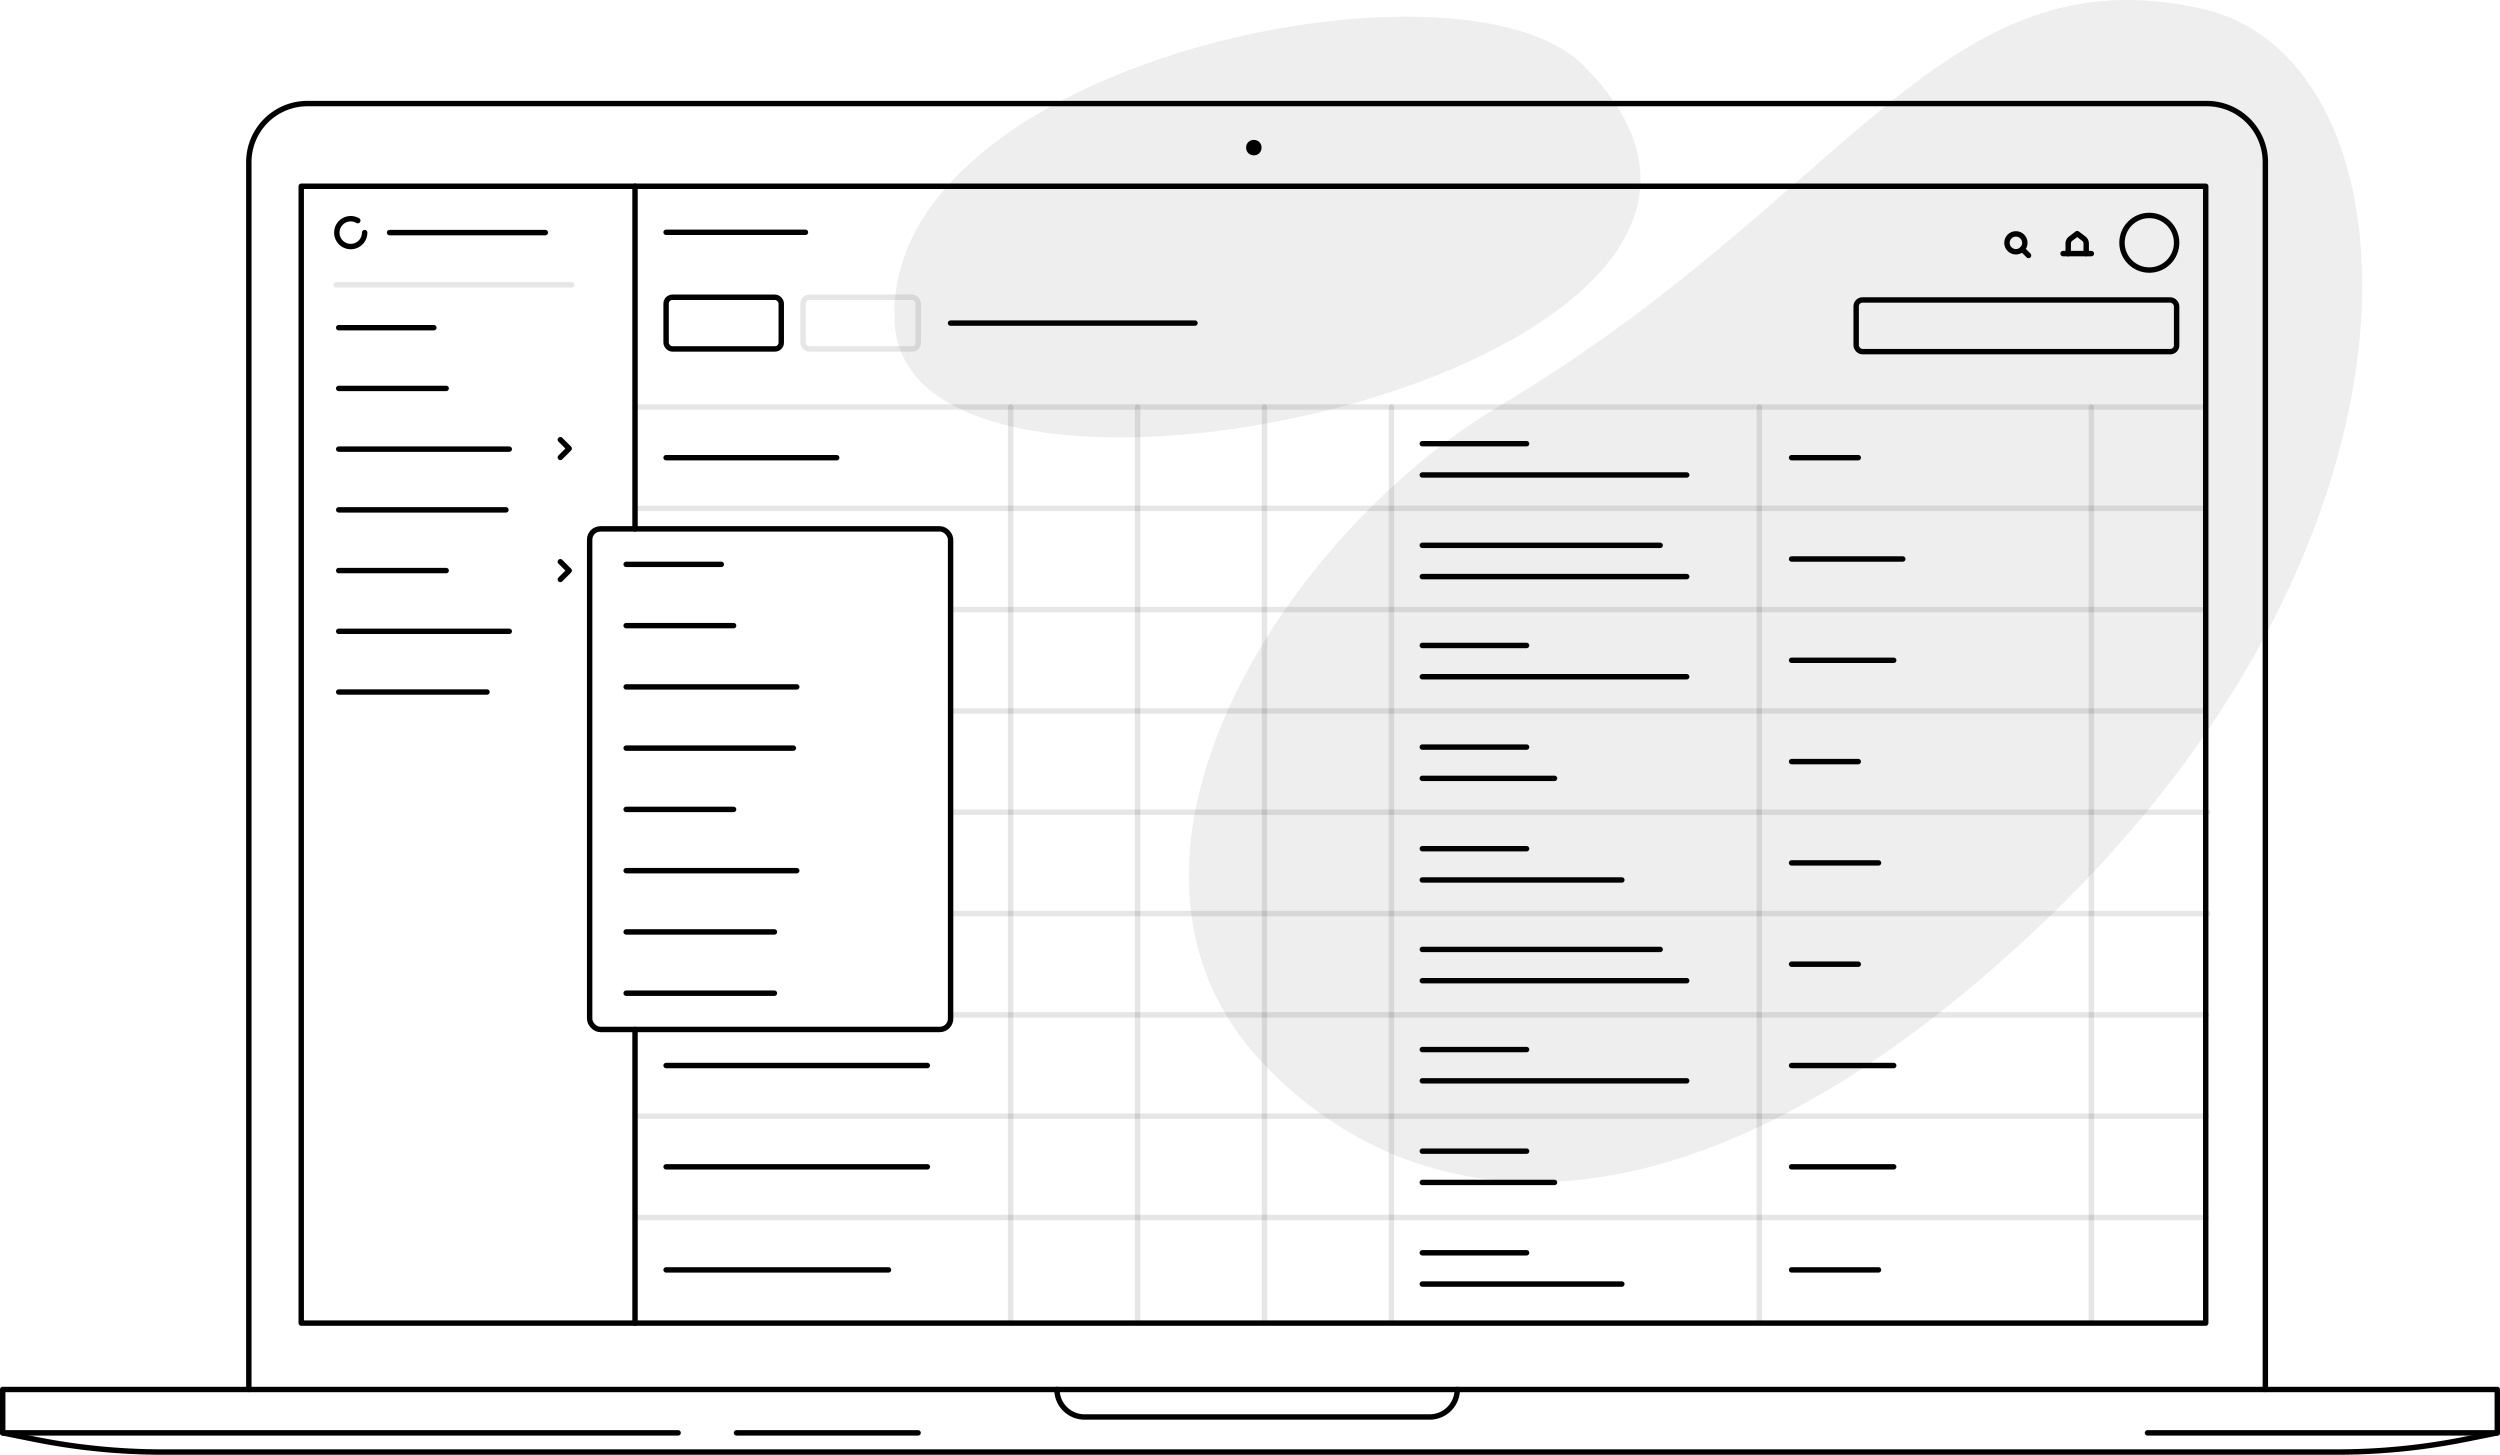 <?xml version="1.0" encoding="UTF-8"?> <svg xmlns="http://www.w3.org/2000/svg" id="Layer_1" data-name="Layer 1" viewBox="0 0 921.82 536.41"> <defs> <style>.cls-1,.cls-3{fill:none;}.cls-1,.cls-2,.cls-3{stroke:#010101;stroke-linecap:round;stroke-linejoin:round;stroke-width:2px;}.cls-2,.cls-4{fill:#010101;}.cls-3{opacity:0.1;}.cls-4{opacity:0.07;}</style> </defs> <title>Artboard 2</title> <path class="cls-1" d="M91.75,512.32V59.78a21.6,21.6,0,0,1,21.6-21.59H813.71A21.59,21.59,0,0,1,835.3,59.78V512.32"></path> <rect class="cls-1" x="111.07" y="68.68" width="702.24" height="419.18"></rect> <circle class="cls-2" cx="462.32" cy="54.43" r="1.85"></circle> <line class="cls-2" x1="234.15" y1="379.59" x2="234.15" y2="487.86"></line> <line class="cls-2" x1="234.15" y1="68.68" x2="234.15" y2="195.01"></line> <path class="cls-1" d="M134.46,85.77a5.13,5.13,0,1,1-2.54-4.42"></path> <line class="cls-1" x1="143.65" y1="85.77" x2="201.07" y2="85.77"></line> <line class="cls-1" x1="124.89" y1="120.83" x2="159.97" y2="120.83"></line> <line class="cls-1" x1="124.89" y1="143.22" x2="164.51" y2="143.22"></line> <line class="cls-1" x1="124.89" y1="165.61" x2="187.78" y2="165.61"></line> <line class="cls-1" x1="124.89" y1="188" x2="186.55" y2="188"></line> <line class="cls-1" x1="245.61" y1="85.66" x2="296.99" y2="85.66"></line> <circle class="cls-1" cx="743.32" cy="89.54" r="3.3"></circle> <line class="cls-1" x1="745.66" y1="91.87" x2="747.98" y2="94.2"></line> <path class="cls-1" d="M762.61,93.51V89.8A2.23,2.23,0,0,1,763.5,88l2.43-1.85L768.35,88a2.23,2.23,0,0,1,.89,1.78v3.71"></path> <line class="cls-1" x1="760.71" y1="93.51" x2="771.14" y2="93.51"></line> <rect class="cls-1" x="245.61" y="109.61" width="42.46" height="19.05" rx="2.32"></rect> <rect class="cls-1" x="684.42" y="110.61" width="118.16" height="19.05" rx="2.32"></rect> <line class="cls-3" x1="234.15" y1="150.08" x2="813.31" y2="150.08"></line> <path class="cls-1" d="M920.82,528.34l-11.74,2.36a240.52,240.52,0,0,1-47.34,4.71H60.08a240.44,240.44,0,0,1-47.34-4.71L1,528.34v-16H920.82Z"></path> <line class="cls-1" x1="1" y1="528.34" x2="250.04" y2="528.34"></line> <line class="cls-1" x1="271.57" y1="528.34" x2="338.53" y2="528.34"></line> <line class="cls-1" x1="791.84" y1="528.34" x2="920.82" y2="528.34"></line> <path class="cls-1" d="M389.73,512.32h0a10.16,10.16,0,0,0,10.16,10.16H527.17a10.16,10.16,0,0,0,10.16-10.16h0"></path> <line class="cls-1" x1="124.89" y1="210.39" x2="164.51" y2="210.39"></line> <line class="cls-1" x1="124.89" y1="232.78" x2="187.78" y2="232.78"></line> <line class="cls-1" x1="124.89" y1="255.17" x2="179.56" y2="255.17"></line> <circle class="cls-1" cx="792.51" cy="89.51" r="10.07"></circle> <rect class="cls-3" x="296.13" y="109.61" width="42.46" height="19.05" rx="2.32"></rect> <line class="cls-1" x1="350.5" y1="119.14" x2="440.62" y2="119.14"></line> <line class="cls-3" x1="123.92" y1="105.02" x2="210.81" y2="105.02"></line> <line class="cls-3" x1="234.15" y1="187.44" x2="813.31" y2="187.44"></line> <line class="cls-3" x1="350.5" y1="224.79" x2="813.09" y2="224.79"></line> <line class="cls-3" x1="350.5" y1="262.15" x2="813.09" y2="262.15"></line> <line class="cls-3" x1="351.45" y1="299.5" x2="814.03" y2="299.5"></line> <line class="cls-3" x1="351.45" y1="336.86" x2="814.03" y2="336.86"></line> <line class="cls-3" x1="351.08" y1="374.21" x2="813.66" y2="374.21"></line> <line class="cls-3" x1="234.42" y1="411.56" x2="813.57" y2="411.56"></line> <line class="cls-3" x1="234.42" y1="448.92" x2="813.57" y2="448.92"></line> <line class="cls-3" x1="372.65" y1="150.08" x2="372.65" y2="487.86"></line> <line class="cls-3" x1="419.46" y1="150.08" x2="419.46" y2="487.86"></line> <line class="cls-3" x1="466.26" y1="150.08" x2="466.26" y2="487.86"></line> <line class="cls-3" x1="513.06" y1="150.08" x2="513.06" y2="487.86"></line> <line class="cls-3" x1="648.7" y1="150.08" x2="648.7" y2="487.86"></line> <line class="cls-3" x1="771.14" y1="150.08" x2="771.14" y2="487.86"></line> <line class="cls-1" x1="245.61" y1="168.76" x2="308.51" y2="168.76"></line> <line class="cls-1" x1="245.61" y1="392.89" x2="341.94" y2="392.89"></line> <line class="cls-1" x1="245.61" y1="430.24" x2="341.94" y2="430.24"></line> <path class="cls-4" d="M466,392.4c-70.7-74.06,7.32-195.29,86.9-242.73C682.21,72.62,715.61-18.24,811.77,3.18c82,18.27,92.91,192.74-58.06,336.72C627.44,460.31,525.69,454.9,466,392.4Z"></path> <path class="cls-4" d="M583.39,23.72c-45.52-44.73-258.2-.82-253.53,95S695.3,133.69,583.39,23.72Z"></path> <line class="cls-1" x1="524.45" y1="163.61" x2="562.89" y2="163.61"></line> <line class="cls-1" x1="524.45" y1="175.14" x2="621.93" y2="175.14"></line> <line class="cls-1" x1="524.45" y1="201.08" x2="612.15" y2="201.08"></line> <line class="cls-1" x1="524.45" y1="212.61" x2="621.93" y2="212.61"></line> <line class="cls-1" x1="524.45" y1="238" x2="562.89" y2="238"></line> <line class="cls-1" x1="524.45" y1="249.53" x2="621.93" y2="249.53"></line> <line class="cls-1" x1="524.45" y1="275.47" x2="562.89" y2="275.47"></line> <line class="cls-1" x1="524.45" y1="287" x2="573.19" y2="287"></line> <line class="cls-1" x1="524.45" y1="312.94" x2="562.89" y2="312.94"></line> <line class="cls-1" x1="524.45" y1="324.47" x2="598.02" y2="324.47"></line> <line class="cls-1" x1="524.45" y1="350.08" x2="612.15" y2="350.08"></line> <line class="cls-1" x1="524.45" y1="361.61" x2="621.93" y2="361.61"></line> <line class="cls-1" x1="524.45" y1="387" x2="562.89" y2="387"></line> <line class="cls-1" x1="524.45" y1="398.53" x2="621.93" y2="398.53"></line> <line class="cls-1" x1="524.45" y1="424.47" x2="562.89" y2="424.47"></line> <line class="cls-1" x1="524.45" y1="436" x2="573.19" y2="436"></line> <line class="cls-1" x1="524.45" y1="461.94" x2="562.89" y2="461.94"></line> <line class="cls-1" x1="524.45" y1="473.47" x2="598.02" y2="473.47"></line> <line class="cls-1" x1="245.61" y1="468.24" x2="327.61" y2="468.24"></line> <line class="cls-1" x1="660.61" y1="168.76" x2="685.19" y2="168.76"></line> <line class="cls-1" x1="660.61" y1="206.12" x2="701.61" y2="206.12"></line> <line class="cls-1" x1="660.61" y1="243.47" x2="698.26" y2="243.47"></line> <line class="cls-1" x1="660.61" y1="280.82" x2="685.19" y2="280.82"></line> <line class="cls-1" x1="660.61" y1="318.18" x2="692.66" y2="318.18"></line> <line class="cls-1" x1="660.61" y1="355.53" x2="685.19" y2="355.53"></line> <line class="cls-1" x1="660.61" y1="392.89" x2="698.26" y2="392.89"></line> <line class="cls-1" x1="660.61" y1="430.24" x2="698.26" y2="430.24"></line> <line class="cls-1" x1="660.61" y1="468.24" x2="692.66" y2="468.24"></line> <rect class="cls-1" x="217.42" y="195.01" width="133.09" height="184.58" rx="3.98"></rect> <polyline class="cls-1" points="206.61 207.12 209.88 210.39 206.61 213.66"></polyline> <polyline class="cls-1" points="206.61 162.12 209.88 165.39 206.61 168.66"></polyline> <line class="cls-1" x1="230.88" y1="208.1" x2="265.97" y2="208.1"></line> <line class="cls-1" x1="230.88" y1="230.69" x2="270.5" y2="230.69"></line> <line class="cls-1" x1="230.88" y1="253.28" x2="293.78" y2="253.28"></line> <line class="cls-1" x1="230.88" y1="275.86" x2="292.54" y2="275.86"></line> <line class="cls-1" x1="230.88" y1="298.45" x2="270.5" y2="298.45"></line> <line class="cls-1" x1="230.88" y1="321.04" x2="293.78" y2="321.04"></line> <line class="cls-1" x1="230.88" y1="366.22" x2="285.55" y2="366.22"></line> <line class="cls-1" x1="230.88" y1="343.63" x2="285.55" y2="343.63"></line> </svg> 